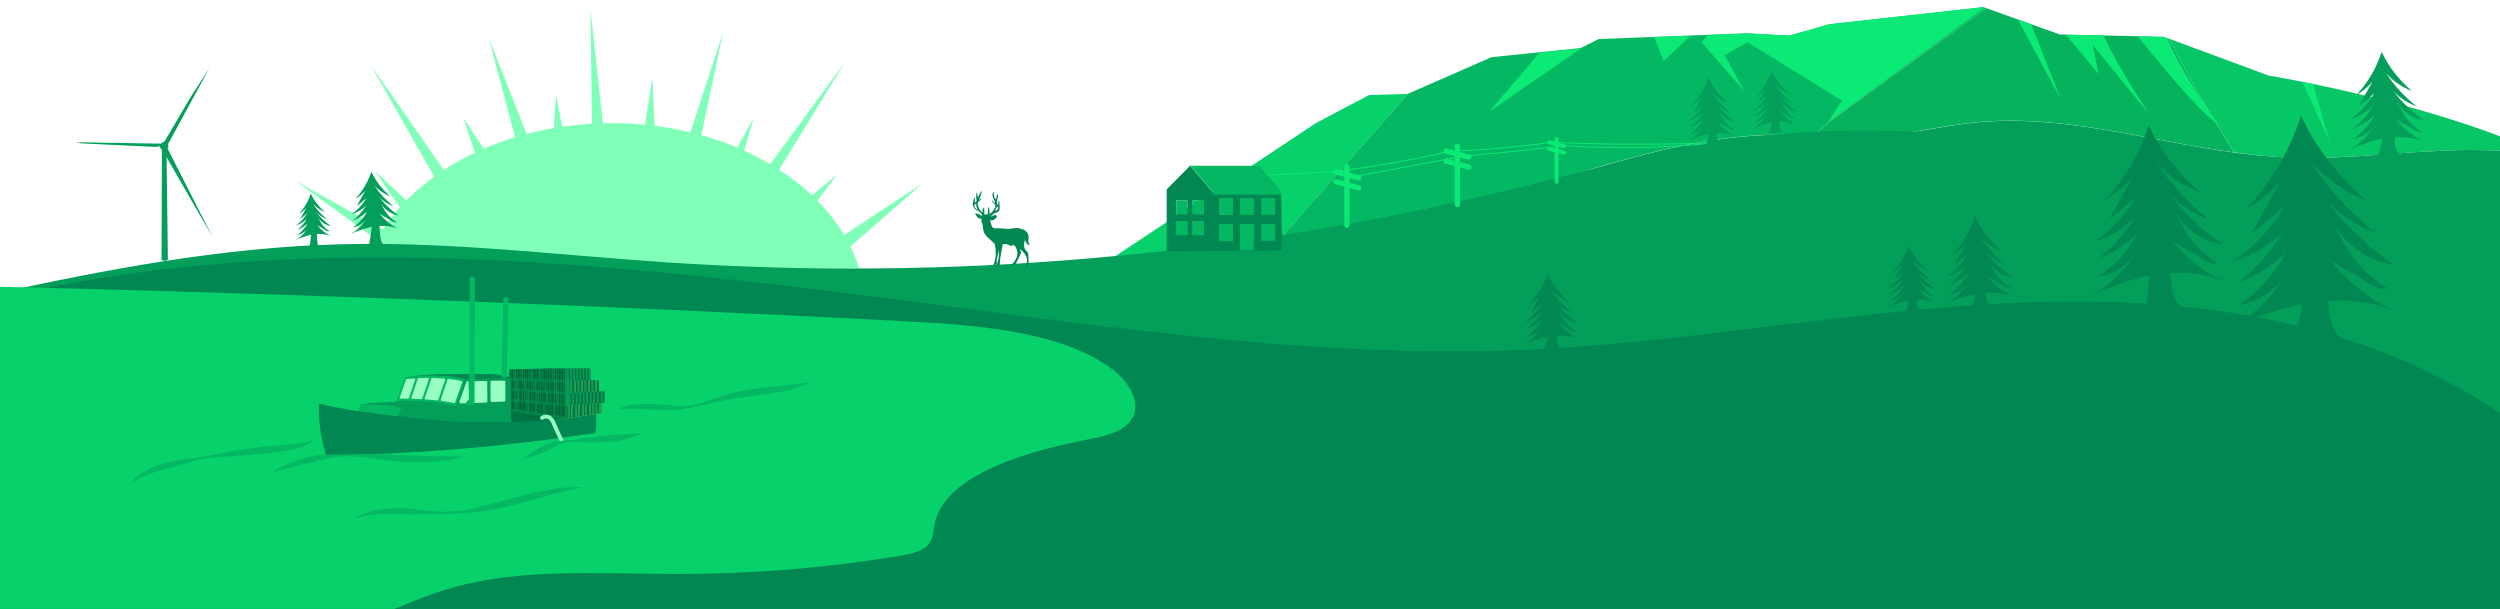 <?xml version="1.0" encoding="utf-8"?>
<!-- Generator: Adobe Illustrator 25.4.1, SVG Export Plug-In . SVG Version: 6.00 Build 0)  -->
<svg version="1.1" id="Layer_1" xmlns="http://www.w3.org/2000/svg" xmlns:xlink="http://www.w3.org/1999/xlink" x="0px" y="0px"
	 viewBox="0 0 1928.3 469.7" style="enable-background:new 0 0 1928.3 469.7;" xml:space="preserve">
<style type="text/css">
	.st0{fill:#80FFB9;}
	.st1{fill:#06C666;}
	.st2{fill:#06B25B;}
	.st3{fill:#07D16B;}
	.st4{fill:#029E5A;}
	.st5{fill:#04B762;}
	.st6{fill:#0AEA75;}
	.st7{fill:#018752;}
	.st8{fill:none;stroke:#0AEA75;stroke-width:4;stroke-linecap:round;stroke-miterlimit:10;}
	.st9{fill:none;stroke:#0AEA75;stroke-width:3;stroke-linecap:round;stroke-miterlimit:10;}
	.st10{fill:none;stroke:#0AEA75;stroke-width:0.75;stroke-linecap:round;stroke-miterlimit:10;}
	.st11{fill:none;}
	.st12{fill:#017241;}
	.st13{opacity:0.42;fill:#029E5A;enable-background:new    ;}
	.st14{fill:#90CB4C;}
	.st15{fill:#026033;}
	.st16{opacity:0.42;fill:none;stroke:#029E5A;stroke-width:2;stroke-miterlimit:10;enable-background:new    ;}
	.st17{fill:#7C0631;}
	.st18{fill:#99FFC2;}
	.st19{fill:none;stroke:#04B762;stroke-width:4;stroke-linecap:round;stroke-linejoin:round;}
	
		.st20{opacity:0.42;fill:none;stroke:#029E5A;stroke-width:2;stroke-linecap:round;stroke-miterlimit:10;enable-background:new    ;}
	.st21{fill:none;stroke:#99FFC2;stroke-width:3;stroke-linecap:round;stroke-linejoin:round;}
</style>
<g id="SUN">
	<path class="st0" d="M644,185.9l67.8-44.6l-61.1,53.4C644.6,199.5,637.7,190.5,644,185.9L644,185.9z"/>
	<path class="st0" d="M608.4,165.5l37.6-31.2l-29.6,38.8c-1.9,2.4-5.3,2.9-7.8,1c-2.4-1.9-2.9-5.3-1-7.8
		C607.7,166,608,165.7,608.4,165.5z"/>
	<path class="st0" d="M573.1,155.3l78.8-107.6l-69.7,113.7C578,167.7,568.8,161.6,573.1,155.3z"/>
	<path class="st0" d="M525.8,123l31.9-98l-21.3,100.9C534.5,133.3,523.7,130.4,525.8,123L525.8,123z"/>
	<path class="st0" d="M556.8,134.9l24.7-44.1L567,139.2c-0.9,2.9-4,4.6-6.9,3.7c-2.9-0.9-4.6-4-3.7-6.9
		C556.5,135.6,556.6,135.3,556.8,134.9L556.8,134.9z"/>
	<path class="st0" d="M503.1,60l2.7,54.9c0.1,3-2.2,5.6-5.3,5.8c-3,0.1-5.6-2.2-5.8-5.3c0-0.4,0-0.7,0.1-1.1L503.1,60L503.1,60z"/>
	<path class="st0" d="M455.4,6.8l12.5,114.5c0.3,3-1.8,5.7-4.9,6.1c-3,0.3-5.7-1.8-6.1-4.9c0,0,0,0,0,0
		C456.9,122.2,455.5,7.2,455.4,6.8L455.4,6.8z"/>
	<path class="st0" d="M428.8,72.6l8.3,43.1c0.6,3-1.4,5.9-4.4,6.5s-5.9-1.4-6.5-4.4c-0.1-0.5-0.1-0.9-0.1-1.4L428.8,72.6L428.8,72.6
		z"/>
	<path class="st0" d="M377,29.2l34.6,87.9c1.1,2.8-0.2,6-3.1,7.2c-2.8,1.1-6-0.2-7.2-3.1c0,0,0-0.1,0-0.1
		C401.1,120.6,377.2,29.8,377,29.2L377,29.2z"/>
	<path class="st0" d="M357.4,90.8l23.2,35.4c1.7,2.6,1,6-1.6,7.7c-2.6,1.7-6,1-7.7-1.6c-0.3-0.4-0.5-0.8-0.6-1.3L357.4,90.8
		L357.4,90.8z"/>
	<path class="st0" d="M286,50.2l69.1,99.3c1.7,2.5,1.2,5.9-1.3,7.7c-2.5,1.7-5.9,1.2-7.7-1.3c0,0,0,0,0,0
		C345.8,155.6,286.2,50.5,286,50.2L286,50.2z"/>
	<path class="st0" d="M288.8,131.5l37.8,35.6c2.2,2.1,2.3,5.6,0.2,7.8c-2.1,2.2-5.6,2.3-7.8,0.2c-0.3-0.3-0.5-0.6-0.8-0.9
		L288.8,131.5L288.8,131.5z"/>
	<path class="st0" d="M228.5,139.9l80,44.4c2.7,1.5,3.7,4.8,2.2,7.5s-4.8,3.7-7.5,2.2c0,0-0.1,0-0.1,0
		C302.3,193.4,229.3,140.4,228.5,139.9L228.5,139.9z"/>
	<path class="st0" d="M471.9,95c-93.1,0-170.9,47.9-190.8,112.1h381.6C642.8,142.9,565,95,471.9,95z"/>
</g>
<g id="Mountains">
	<path class="st1" d="M1764.3,121.5c46.8,2,93.6-5.6,140.4-5.8c18.4-0.1,36.7,1,55,3.2l-3.2-2.1c-86.7-39.1-206.6-58.5-206.6-58.5
		l-77-28.5c7.8,15.4,27.5,52,50.4,87.7C1737,119.5,1750.6,120.9,1764.3,121.5z"/>
	<path class="st2" d="M1399,104.5c16.5,0.7,32.9,1.5,49.3,0.4c25.6-1.7,50.7-8.2,76.3-10.6c66.6-6.4,132.2,14.2,198.7,23.3
		c-22.9-35.8-42.6-72.3-50.4-87.7l-4-1.5l-80.1-1.8L1532,6.3l-118.8,85.9L1399,104.5z"/>
	<path class="st3" d="M1056.2,73.3c0,0-40.9,21.1-43.1,22.9L855,201.1l128.1-12l103-116.7L1056.2,73.3z"/>
	<path class="st4" d="M1959.7,118.9c-18.2-2.2-36.6-3.3-55-3.2c-46.9,0.2-93.6,7.8-140.4,5.8c-13.7-0.6-27.4-2-41-3.8
		c-66.4-9.1-132.1-29.7-198.7-23.3c-25.6,2.5-50.7,8.9-76.3,10.6c-16.4,1.1-32.9,0.3-49.3-0.4c-9.5-0.4-19.1-0.7-28.6-0.6
		c-45.4,0.5-90.1,11.2-133.8,23.9c-57,16.6-113,36.6-167.6,59.9l241.9-4l454.8-7.6l12.3-0.2l270.7,1.2L1959.7,118.9z"/>
	<path class="st5" d="M1370.4,103.9c9.5-0.1,19.1,0.2,28.6,0.6l14.1-12.3L1532,6.3l-2.2-0.8l-118.8,13.2l-30.8,8.8l-32.6-1.8
		l-114.4,4.4l-14.1,7l-68.7,7l-64.3,28.2l-103,116.7l86-1.4c54.6-23.3,110.5-43.3,167.6-59.9C1280.3,115.1,1325,104.4,1370.4,103.9z
		"/>
	<path class="st6" d="M1711.2,96c0,0-28.6-39.5-39.5-66.5l-2.8-1l-20-0.4C1662.8,45.4,1698.3,88.9,1711.2,96z"/>
	<path class="st6" d="M1614.1,34.6l43.6,53.5c0,0-24.2-36.4-35.1-60.7l-29.2-0.6c9.5,11.2,25.3,30.3,25.3,30.3L1614.1,34.6z"/>
	<path class="st6" d="M1784.1,64.8c-2.9-0.6-5.6-1.1-8.1-1.6l21,46.4L1784.1,64.8z"/>
	<polygon class="st6" points="1566.7,18.7 1556.4,15.1 1589.7,76.8 	"/>
	<path class="st6" d="M1221,36.3l-1.9,1l-31.5,3.2l-38.9,45.6C1148.6,86.1,1190.5,57.4,1221,36.3z"/>
	<polygon class="st6" points="1303.9,27.5 1275.8,28.5 1283.3,47.1 	"/>
	<polygon class="st6" points="1345.4,70.2 1330.2,42.5 1348,32.6 1420.6,77.5 1410.1,94 1530.8,5.9 1529.8,5.5 1411,18.7 
		1380.1,27.5 1347.6,25.8 1317.4,26.9 1312.4,32.6 	"/>
</g>
<g id="Land">
	<path class="st4" d="M-7.5,227.3c89.3-19.5,179.6-36.7,270.9-38.9c83.9-2.1,167.5,8.4,251.2,14c218.2,14.5,437.3-4.4,649.8-56
		c64.1-15.6,127.7-34.2,193.3-41.5c45.2-5.1,90.9-4.8,136.3-2.7c148.4,6.8,295.4,32.1,437.6,75.3l2.8,352.1H-1.1L-7.5,227.3z"/>
	<path class="st7" d="M-29.7,237.4c267.5-72.1,550.5-28.2,825.2,7.2c126.5,16.3,253.9,30.7,381.3,25.2
		c129.6-5.7,257.7-31.9,387.3-36.6s265.9,14.7,371.1,90.5l13.9,301.8l-1985.8,9.3L-29.7,237.4z"/>
</g>
<g id="Deer">
	<path class="st7" d="M769,159.2c0,0.1-1.3,3.1-1.3,3.1"/>
	<path class="st7" d="M792.7,194.7c-0.4-0.6-0.9-1.2-1.5-1.7c-0.9-1.1-1.4-2.5-1.3-3.9c0-1.4,0.3-2.8,0.7-4.2c0.3,1,0.7,1.9,1.2,2.7
		c0.3,0.5,0.7,0.8,1.1,1.1c0.5,0.3,1.1,0.2,1.5-0.1c-0.8-0.6-1.3-1.6-1.2-2.6c0-1,0.2-2,0.2-3c0-3.2-2.4-5.8-5.5-6.3
		c-1.4-0.7-3-1-4.5-0.8c-1.5,0.1-3,0.5-4.6,0.6c-3.3,0.2-6.6-0.6-9.9-0.4c-1,0.2-1.9,0.1-2.8-0.3c-0.6-0.5-1-1.1-1.3-1.9
		c-0.5-1.3-0.8-2.7-1.1-4c0.9,0.2,1.9,0.1,2.7-0.3c0.8-0.4,1.5-1,2-1.6c0.3-0.3,0.5-0.7,0.5-1.2c-0.1-0.4-0.4-0.7-0.8-0.8
		c-0.4-0.1-0.8-0.1-1.2,0c-1,0.2-2,0.6-2.9,1.2c1.2-1.6,2.9-2.8,4.8-3.4c0.8-0.2,1.4-0.7,1.9-1.3c0.2-0.5,0.3-1,0.3-1.6
		c0-0.9,0-1.8,0-2.7c0.1-1.2-0.1-2.4-0.6-3.5l-0.3,0.3c0,0-0.2,3.1-0.2,3.1l-0.8-0.4c-0.2-1-0.3-2-0.1-3c0.2-0.7,0.4-1.4,0.6-2.1
		c0.3-0.7,0.3-1.5,0.2-2.2c0-0.1-0.1-0.2-0.2-0.3c-0.2-0.1-0.5-0.1-0.6,0.1c-0.1,0.2-0.2,0.4-0.2,0.7c-0.1,0.7-0.2,1.4-0.3,2.1
		c0,0.2-0.1,0.4-0.3,0.5c-0.2,0-0.4-0.1-0.5-0.2c-0.5-0.6-0.9-1.4-1-2.2c-0.1-0.8-0.1-1.6-0.1-2.4c0-0.1,0-0.2-0.1-0.3
		c0-0.1-0.2-0.2-0.3-0.2c-0.1,0-0.2,0.1-0.2,0.2c-0.6,1.3-0.6,2.8-0.1,4.1c0.3,0.7,0.7,1.4,1.1,2.1c0.4,0.7,0.6,1.5,0.5,2.2
		c-0.6-0.6-1.2-1.2-1.7-1.8c-0.1-0.1-0.2-0.2-0.3-0.2c-0.1-0.1-0.2,0-0.3,0c-0.1,0.1,0,0.4,0.1,0.5c0.6,0.9,1.4,1.8,2.2,2.6
		c0.2,0.3,0.2,0.7,0.2,1c0,0.7-0.2,1.3-0.5,1.9c-1,1.8-2.4,3.3-4.1,4.4c0.3-1.6,0.2-3.3-0.3-4.8c0-0.2-0.1-0.3-0.2-0.4
		c-0.1-0.1-0.3-0.1-0.4-0.1c-0.2,0.1-0.2,0.4-0.1,0.6c0.2,1.7,0,3.4-0.6,5c0,0-2.2-0.1-2.2-0.1l-0.2-5.1c0-0.1,0-0.2-0.1-0.3
		s-0.2,0.1-0.3,0.2c-0.8,1.1-1.1,2.5-0.7,3.9c-2.5-1.8-3.9-4.8-3.8-7.9c0.8-0.8,1.6-1.6,2.4-2.3c0.1-0.1,0.3-0.3,0.2-0.5
		c-0.1-0.1-0.2-0.2-0.4-0.2c-0.1,0-0.3,0.1-0.4,0.2l-1.4,1.1c1.5-1.9,2.3-4.2,2.5-6.6c0-0.2,0-0.5-0.2-0.5c-0.2,0-0.3,0.2-0.3,0.3
		l-1.6,3.5c-0.1,0.2-0.2,0.5-0.5,0.5c-0.3,0-0.4-0.4-0.5-0.7l-0.4-2.6l-0.3,0.1c-0.4,2.3-0.4,4.6,0,6.9c-0.4,0.2-0.7,0.5-1,0.7
		c-0.1,0.1-0.1,0.1-0.2,0.1c-0.2,0-0.2-0.3-0.2-0.5l0-2.5c0-0.1,0-0.3-0.1-0.4c-0.1-0.1-0.2-0.2-0.3-0.2c-0.1,0.1-0.2,0.2-0.2,0.3
		c-0.6,1.9-1.2,3.9-0.8,5.8c0.3,1.2,1,2.3,2,3c1,0.7,2.2,1,3.1,1.8c0.8,0.7,1.5,1.6,2,2.5c-0.1,0.3-0.4,0.4-0.6,0.4
		c-0.3-0.1-0.5-0.2-0.7-0.4c-1.2-0.9-2.7-1.4-4.2-1.3c0.4,1.1,1.1,2,1.9,2.9c0.8,0.8,2,1.2,3.1,1c-0.4,1.4-0.1,3,0.7,4.2
		c0.3,2.7,0.5,5.6,1.9,7.8c0.8,1.2,1.9,2.3,3,3.3l4.4,4c1.6,5.7,1.2,11.7-1.1,17.2c0,0.2,0.1,0.3,0.1,0.3c0.8,0.2,1.6-0.2,1.8-0.9
		c0.1-0.2,0.1-0.3,0.1-0.5c0.4,0,0.7-0.4,0.8-0.8c0.1-0.4,0.1-0.8,0-1.3c-0.2-3.3,1.7-6.5,1.2-9.8c1,4.6,0.3,9.4-2,13.5
		c0.9,0.2,1.7-0.3,2.1-1.1c0.3,0.1,0.7,0,1-0.2c0.1-3.1,0.5-6.2,1.1-9.2l1.2-6.6c0.5-0.3,1.1-0.4,1.6-0.3c1.7,0.1,3.3,0.7,4.7,1.7
		c0.7-0.6,1.7-0.9,2.6-0.8c0.9,1.1,1.6,2.3,2.1,3.6c0.6,2.1,0.5,4.4-0.5,6.4c-0.9,2-2.2,3.7-3.8,5.3c0.9,0.3,2,0.1,2.8-0.5
		c0.6-0.4,1-1.1,1.3-1.8l2.5-5c0.3-0.6,0.5-1.1,0.7-1.7c0.2-0.6,0.1-1.3-0.1-1.8c-0.2-0.5-0.6-1-0.4-1.5c1.9,1.8,3.8,3.5,4.7,5.8
		c1.1,2.7,0.6,5.9-1.3,8.1c0.9,0.3,1.8-0.2,2.3-1c0.4-0.3,0.7-0.7,0.8-1.2c0-2.4-0.1-4.9-0.2-7.3C793,196,792.9,195.4,792.7,194.7z
		 M769,159.2c0.7,0.5,0.9,1.3,0.6,2.1c-0.3,0.7-1.1,1.2-1.9,1.1C767.8,162.4,769,159.3,769,159.2z M752.3,160.6
		c-0.9-0.8-1-2.1-0.3-3c0.3-0.3,0.6-0.5,1-0.7c-0.2,1.8,0.3,3.6,1.4,5C753.6,161.6,752.9,161.2,752.3,160.6z"/>
</g>
<g id="Lake">
	<path class="st3" d="M-23.7,220.6c240.8,5.6,481.4,14.7,721.8,27.2c57.5,3,120.8,8,159.5,36.8c16.7,12.4,26.2,33.1,9,45.1
		c-8,5.6-19.7,7.8-30.7,9.9c-51,9.9-108.4,29.3-115,64.7c-1.1,5.9-0.9,12.3-6.1,17c-5.1,4.5-13.8,6.3-22,7.6
		c-56.4,9.3-113.4,13.9-170.5,13.8c-58.3-0.1-119-4.7-172.8,10.4c-34.4,9.6-63.5,26.8-98.5,35.4c-37.5,9.2-78.6,7.9-118.5,6.4
		l-152.2-5.5c17.2-35.8-1.5-74-5.3-111.5C-30.2,326.7-27.1,272-23.7,220.6z"/>
</g>
<g id="Powerlines">
	<line class="st8" x1="1038.9" y1="173.7" x2="1038.9" y2="128.6"/>
	<line class="st8" x1="1030.2" y1="132.5" x2="1048" y2="137.1"/>
	<line class="st8" x1="1030.2" y1="140.2" x2="1048" y2="144.9"/>
	<line class="st8" x1="1124.1" y1="157.8" x2="1124.1" y2="112.7"/>
	<line class="st8" x1="1133.1" y1="121.2" x2="1115.4" y2="116.5"/>
	<line class="st8" x1="1115.4" y1="124.3" x2="1133.1" y2="128.9"/>
	<line class="st9" x1="1200.6" y1="140.3" x2="1200.6" y2="107.2"/>
	<line class="st9" x1="1206.5" y1="112.8" x2="1194.9" y2="109.7"/>
	<line class="st9" x1="1194.9" y1="114.8" x2="1206.5" y2="117.8"/>
	<path class="st10" d="M971.3,135.5l59.8-3.3c0,0,54.4-6.9,86.2-15.6c26.6-0.8,53.2-3.1,79.5-6.9c0,0,52.1,3.1,123.9,0.5"/>
	<path class="st10" d="M1044.3,136.2c0,0,46-8.6,85.6-16c0,0,39.3-2.9,74.6-7.9c0,0,61,4.5,116.2-2.1"/>
</g>
<g id="Turbine">
	<path class="st4" d="M124.9,110.7l-0.3,89.6c1.4,1.2,3.5,1.2,4.9,0c0-1.1-1.1-87.7-1.1-87.7L124.9,110.7z"/>
	<path class="st4" d="M164.1,183.1l-34.9-68.6c0.5-0.5,0.7-1.2,0.7-1.9c0-0.4-0.1-0.8-0.3-1.2l0.3-0.8l31.6-58.1l-14.4,22.3l-20,34
		l-1.2,0.9c-0.7,0.2-1.3,0.5-1.8,1.1l-64.9-1.1l3.5,0.9l57.1,2.7l3.6-0.5c0,1.7,1.5,3.1,3.2,3.1h0.3l-0.1,2.5L164.1,183.1z"/>
</g>
<g id="House">
	<path class="st5" d="M918.7,127.9l-0.7-0.9l-0.2,0.9H918.7z"/>
	<polygon class="st11" points="988.2,149.9 988.2,149.9 988.9,193.3 989.3,193.3 	"/>
	<path class="st7" d="M936.8,149.9l-1.2-1.4v45.1l53.4-0.3l-0.8-43.4H936.8z M950.8,186h-10.4v-12.8h10.4L950.8,186z M950.8,165.8
		h-10.4V153h10.4L950.8,165.8z M967,193h-10.4v-20.2H967L967,193z M967,165.5h-10.4v-12.8H967L967,165.5z M983.5,185.7h-10.4v-12.8
		h10.4L983.5,185.7z M983.5,165.5h-10.4v-12.8h10.4L983.5,165.5z"/>
	<polygon class="st7" points="899.9,193.7 904.1,193.7 899.9,192.7 	"/>
	<path class="st7" d="M899.9,146.1v46.7l4.3,1l31.4-0.2v-45.1l-17.7-20.6L899.9,146.1z M915.8,181.3h-8.6v-10.6h8.6V181.3z
		 M915.8,165.2h-8.6v-10.6h8.6V165.2z M919.9,154.6h8.6v10.6h-8.6V154.6z M919.9,170.7h8.6v10.6h-8.6V170.7z"/>
	<polygon class="st5" points="988.2,149.9 988.2,149.9 988.1,147.5 	"/>
	<path class="st5" d="M971.3,127.9h-52.6c7,8.3,16.8,20.2,16.8,20.2v0.4l1.2,1.4h51.4l0-2.4L971.3,127.9z"/>
	<path class="st5" d="M918.7,127.9h-0.9l17.7,20.6v-0.4C935.6,148.1,925.8,136.2,918.7,127.9z"/>
	<rect x="940.5" y="153" class="st5" width="10.4" height="12.8"/>
	<rect x="956.6" y="152.7" class="st5" width="10.4" height="12.8"/>
	<rect x="973.1" y="152.7" class="st5" width="10.4" height="12.8"/>
	<rect x="940.5" y="173.1" class="st5" width="10.4" height="12.8"/>
	<rect x="956.6" y="172.8" class="st5" width="10.4" height="20.2"/>
	<rect x="973.1" y="172.8" class="st5" width="10.4" height="12.8"/>
	<rect x="907.2" y="154.6" class="st5" width="8.6" height="10.6"/>
	<rect x="919.9" y="154.6" class="st5" width="8.6" height="10.6"/>
	<rect x="907.2" y="170.7" class="st5" width="8.6" height="10.6"/>
	<rect x="919.9" y="170.7" class="st5" width="8.6" height="10.6"/>
</g>
<g id="Trees">
	<path class="st4" d="M1385.8,95.9c-5.3-2.5-9.9-6.2-13.4-10.9c2.6,2.3,5.6,3.1,8.3,5.2c0,0,2.4,1.6,4,1c-5.7-3.4-8.7-7.9-11.5-13.9
		c2.7,4.8,7.4,8.1,12.9,8.9c-5.5-3.8-10.4-8.5-14.5-13.8c2.9,3.3,6.6,5.7,10.8,7.1c-5.4-4.2-10.1-9.3-13.9-15.1
		c3.3,3.6,7.3,6.4,11.8,8.1c-5.8-4.9-10.6-11.1-13.9-18c-2.3,7.3-6.3,14.1-11.5,19.7c2.8-1.6,5.3-3.6,7.3-6.1l-6.3,11.1
		c2.5-1.7,4.8-3.6,7-5.8c-2.7,4.8-6.5,8.9-11.1,11.9c4.1-1.2,7.8-3.4,10.9-6.4c-2.6,4.1-5.8,7.8-9.6,10.9c3.8-1.5,7.2-3.6,10.2-6.4
		c-2.4,4.5-5.9,8.3-10.1,11.1c3.8-0.6,7.2-2.6,9.5-5.6c-2.9,4.5-6.9,8.2-11.6,10.8c5-2.4,10.2-4.2,15.6-5.3
		c-0.3,3.1-1.2,6.1-2.6,8.9c0.2-0.4,1.9,0.1,1.8-0.3c3.6-0.2,5.9-0.9,9.5-1.2l-0.5-0.5c-2.3-2.2-2.6-4.8-2.6-7.7
		C1376.8,93.7,1381.4,94.3,1385.8,95.9z"/>
	<path class="st7" d="M1845.5,239.1c-20.7-10.4-34.4-21.4-48.8-39.5c9.5,8.2,20.4,11.3,30.3,19.1c0,0,8.8,5.9,14.5,3.6
		c-20.9-12.4-31.5-28.8-42-50.7c9.7,17.5,27,29.5,46.8,32.5c-20.1-13.8-37.9-30.8-52.6-50.3c10.6,11.9,24.1,20.8,39.2,26
		c-19.8-15.4-36.9-33.9-50.7-54.8c11.9,13,26.6,23.2,43,29.6c-21.2-18.5-38.7-39.9-50.4-65.4c-8.5,26.7-22.8,51.2-41.9,71.8
		c10.1-5.7,19.1-13.2,26.6-22l-22.7,40.5c9-6.2,17.5-13.2,25.3-20.9c-9.8,17.5-23.6,32.4-40.4,43.4c14.9-4.4,28.4-12.3,39.5-23.2
		c-9.4,15-21.2,28.4-35.1,39.5c13.7-5.4,26.2-13.3,37-23.2c-8.7,16.3-21.3,30.2-36.7,40.4c13.7-2.2,26.1-9.5,34.5-20.5
		c-10.5,16.4-25,29.9-42.1,39.1c18.1-8.6,37.1-15.7,56.8-19.4c-1.1,11.3-4.4,22.2-9.6,32.3c0.6-1.3,7,0.4,6.5-1
		c13.1-0.8,21.6-3.4,34.7-4.2l-1.9-1.8c-8.4-7.9-9.3-17.4-9.4-27.9C1812.7,231,1829.7,233.1,1845.5,239.1z"/>
	<path class="st7" d="M1492.6,233.2c-5.6-2.7-10.4-6.6-14.2-11.5c2.8,2.4,5.9,3.3,8.8,5.5c0,0,2.6,1.7,4.2,1.1
		c-6.1-3.6-9.1-8.4-12.2-14.7c2.8,5.1,7.8,8.6,13.6,9.4c-5.8-4-11-8.9-15.3-14.6c3.1,3.5,7,6.1,11.4,7.5
		c-5.7-4.5-10.7-9.8-14.7-15.9c3.4,3.8,7.7,6.7,12.5,8.6c-6.2-5.2-11.2-11.7-14.7-19c-2.5,7.8-6.6,14.9-12.2,20.8
		c2.9-1.7,5.6-3.8,7.7-6.4l-6.6,11.7c2.6-1.8,5.1-3.8,7.3-6.1c-2.8,5.1-6.9,9.4-11.7,12.6c4.3-1.3,8.3-3.6,11.5-6.7
		c-2.7,4.4-6.2,8.3-10.2,11.5c4-1.6,7.6-3.9,10.8-6.8c-2.5,4.7-6.2,8.8-10.7,11.7c4-0.6,7.6-2.8,10-6c-3,4.8-7.3,8.7-12.2,11.4
		c5.2-2.6,10.8-4.5,16.5-5.6c-0.3,3.3-1.3,6.5-2.8,9.4c0.2-0.4,2,0.1,1.9-0.3c3.8-0.2,6.3-1,10.1-1.2l-0.5-0.5
		c-2.4-2.3-2.7-5-2.7-8.1C1483.1,230.8,1488,231.5,1492.6,233.2z"/>
	<path class="st4" d="M307.1,176.3c-5.6-2.7-10.5-6.6-14.3-11.6c2.8,2.4,6,3.3,8.9,5.6c0,0,2.6,1.7,4.3,1.1
		c-6.1-3.6-9.2-8.4-12.3-14.8c2.8,5.1,7.9,8.7,13.7,9.5c-5.9-4-11.1-9-15.4-14.7c3.1,3.5,7.1,6.1,11.5,7.6
		c-5.8-4.5-10.8-9.9-14.9-16.1c3.5,3.8,7.8,6.8,12.6,8.7c-6.2-5.3-11.3-11.8-14.8-19.2c-2.5,7.8-6.7,15-12.3,21
		c3-1.7,5.6-3.9,7.8-6.5l-6.7,11.9c2.6-1.8,5.1-3.9,7.4-6.1c-2.9,5.1-6.9,9.5-11.8,12.7c4.4-1.3,8.3-3.6,11.6-6.8
		c-2.8,4.4-6.2,8.3-10.3,11.6c4-1.6,7.7-3.9,10.9-6.8c-2.5,4.8-6.2,8.8-10.7,11.8c4-0.6,7.6-2.8,10.1-6c-3.1,4.8-7.3,8.8-12.3,11.5
		c5.3-2.6,10.9-4.5,16.6-5.7c-0.3,3.3-1.3,12.5-2.8,15.4c0.2-0.4,2.1,0.1,1.9-0.3c3.8-0.2,6.3-1,10.2-1.2l-0.5-0.5
		c-2.5-2.3-2.7-11-2.8-14.1C297.5,173.9,302.4,174.6,307.1,176.3z"/>
	<path class="st7" d="M1552.4,228.7c-7.9-3.8-14.8-9.4-20.1-16.3c3.9,3.4,8.4,4.7,12.5,7.9c0,0,3.6,2.5,6,1.5
		c-8.6-5.1-13-11.9-17.3-20.9c4,7.2,11.1,12.2,19.3,13.4c-8.3-5.7-15.6-12.7-21.7-20.7c4.4,4.9,9.9,8.6,16.2,10.7
		c-8.2-6.3-15.2-14-20.9-22.6c4.9,5.4,11,9.6,17.7,12.2c-8.7-7.6-15.9-16.5-20.8-27c-3.5,11-9.4,21.1-17.3,29.6
		c4.2-2.3,7.9-5.4,11-9.1l-9.4,16.7c3.7-2.6,7.2-5.5,10.4-8.6c-4,7.2-9.7,13.4-16.7,17.9c6.1-1.8,11.7-5.1,16.3-9.6
		c-3.9,6.2-8.8,11.7-14.5,16.3c5.6-2.2,10.8-5.5,15.3-9.6c-3.6,6.7-8.8,12.4-15.1,16.7c5.7-0.9,10.7-3.9,14.2-8.5
		c-4.3,6.8-10.3,12.3-17.4,16.1c7.4-3.7,15.3-6.3,23.4-8c-0.5,4.7-1.8,9.2-3.9,13.3c0.2-0.6,2.9,0.2,2.7-0.4
		c5.4-0.3,8.9-1.4,14.3-1.7l-0.8-0.7c-3.5-3.3-3.8-7.2-3.9-11.5C1538.9,225.3,1545.9,226.3,1552.4,228.7z"/>
	<path class="st4" d="M1869.7,109.2c-8.8-4.2-16.6-10.5-22.5-18.2c4.4,3.8,9.4,5.2,14,8.8c0,0,4.1,2.7,6.7,1.7
		c-9.6-5.7-14.5-13.3-19.4-23.4c4.5,8.1,12.5,13.6,21.6,15c-9.3-6.4-17.5-14.2-24.3-23.2c4.9,5.5,11.1,9.6,18.1,12
		c-9.1-7.1-17-15.6-23.4-25.3c5.5,6,12.3,10.7,19.8,13.6c-9.8-8.5-17.8-18.4-23.3-30.2c-3.9,12.3-10.5,23.6-19.3,33.1
		c4.7-2.6,8.8-6.1,12.3-10.2l-10.5,18.7c4.2-2.9,8.1-6.1,11.7-9.7c-4.5,8.1-10.9,14.9-18.6,20c6.9-2,13.1-5.7,18.2-10.7
		c-4.3,6.9-9.8,13.1-16.2,18.2c6.3-2.5,12.1-6.1,17.1-10.7c-4,7.5-9.8,13.9-16.9,18.6c6.3-1,12-4.4,15.9-9.5
		c-4.8,7.6-11.5,13.8-19.4,18.1c8.3-4.1,17.1-7.1,26.2-8.9c-0.5,5.2-2,10.3-4.4,14.9c0.3-0.6,3.2,0.2,3-0.4c6-0.4,9.9-1.6,16-1.9
		l-0.9-0.8c-3.9-3.7-4.3-8-4.3-12.9C1854.6,105.4,1862.4,106.5,1869.7,109.2z"/>
	<path class="st7" d="M1217.1,261.1c-6.4-3.1-12-7.6-16.3-13.2c3.2,2.7,6.8,3.8,10.1,6.4c0,0,2.9,2,4.8,1.2c-7-4.1-10.5-9.6-14-16.9
		c3.2,5.9,9,9.9,15.6,10.8c-6.7-4.6-12.7-10.3-17.6-16.8c3.5,4,8,7,13.1,8.7c-6.6-5.1-12.3-11.3-16.9-18.3c4,4.4,8.9,7.7,14.4,9.9
		c-7.1-6-12.8-13.5-16.8-21.9c-2.8,8.9-7.6,17.1-14,24c3.4-1.9,6.4-4.4,8.9-7.4l-7.6,13.5c3-2.1,5.8-4.4,8.4-7
		c-3.3,5.8-7.9,10.8-13.5,14.5c5-1.5,9.5-4.1,13.2-7.7c-3.1,5-7.1,9.5-11.7,13.2c4.6-1.8,8.8-4.4,12.4-7.8
		c-2.9,5.4-7.1,10.1-12.2,13.5c4.6-0.7,8.7-3.2,11.5-6.8c-3.5,5.5-8.3,10-14.1,13.1c6-3,12.4-5.1,19-6.5c-0.4,3.8-1.5,7.4-3.2,10.8
		c0.2-0.5,2.3,0.1,2.2-0.3c4.4-0.3,7.2-1.1,11.6-1.4l-0.6-0.6c-2.8-2.6-3.1-5.8-3.1-9.3C1206.1,258.4,1211.8,259.2,1217.1,261.1z"/>
	<path class="st4" d="M255.1,182c-4.2-2-7.8-4.9-10.6-8.6c2.1,1.8,4.4,2.5,6.6,4.1c0,0,1.9,1.3,3.1,0.8c-4.5-2.7-6.8-6.2-9.1-11
		c2.1,3.8,5.9,6.4,10.1,7c-4.4-3-8.2-6.7-11.4-10.9c2.3,2.6,5.2,4.5,8.5,5.6c-4.3-3.3-8-7.3-11-11.9c2.6,2.8,5.8,5,9.3,6.4
		c-4.6-3.9-8.3-8.7-10.9-14.2c-1.8,5.8-4.9,11.1-9.1,15.6c2.2-1.2,4.1-2.9,5.8-4.8l-4.9,8.8c2-1.4,3.8-2.9,5.5-4.5
		c-2.1,3.8-5.1,7-8.8,9.4c3.2-0.9,6.2-2.7,8.6-5c-2,3.3-4.6,6.2-7.6,8.6c3-1.2,5.7-2.9,8-5c-1.9,3.5-4.6,6.5-7.9,8.8
		c3-0.5,5.7-2.1,7.5-4.4c-2.3,3.6-5.4,6.5-9.1,8.5c3.9-1.9,8-3.3,12.3-4.2c-0.3,2.4-0.9,9.2-2.1,11.4c0.1-0.3,1.5,0.1,1.4-0.2
		c2.8-0.2,4.7-0.7,7.5-0.9l-0.4-0.4c-1.8-1.7-2-8.2-2-10.4C248,180.2,251.7,180.7,255.1,182z"/>
	<path class="st4" d="M1338.8,105c-5.8-2.7-10.8-6.8-14.7-11.9c2.8,2.5,6.1,3.4,9.1,5.7c0,0,2.6,1.8,4.4,1.1
		c-6.3-3.7-9.4-8.6-12.6-15.2c2.9,5.3,8.1,8.9,14.1,9.7c-6-4.1-11.4-9.2-15.8-15.1c3.2,3.6,7.2,6.3,11.8,7.8
		c-5.9-4.6-11.1-10.2-15.2-16.5c3.6,3.9,8,7,12.9,8.9c-6.4-5.4-11.5-12.1-15.1-19.6c-2.6,8-6.8,15.4-12.6,21.5c3-1.7,5.7-3.9,8-6.6
		l-6.8,12.1c2.7-1.9,5.2-4,7.6-6.3c-2.9,5.3-7.1,9.7-12.1,13c4.5-1.3,8.5-3.7,11.9-7c-2.8,4.5-6.4,8.5-10.5,11.9
		c4.1-1.6,7.9-4,11.1-7c-2.6,4.9-6.4,9.1-11,12.1c4.1-0.6,7.8-2.8,10.4-6.2c-3.1,4.9-7.5,9-12.6,11.7c5.4-2.7,11.1-4.6,17-5.8
		c-0.3,3.4-1.3,6.7-2.9,9.7c0.2-0.4,2.1,0.1,1.9-0.3c3.9-0.2,6.5-1,10.4-1.3l-0.6-0.5c-2.5-2.4-2.8-5.2-2.8-8.4
		C1329,102.5,1334.1,103.2,1338.8,105z"/>
	<path class="st7" d="M1713.7,216.3c-16.5-8.3-27.4-17.1-39-31.5c7.6,6.6,16.3,9,24.2,15.2c0,0,7,4.7,11.6,2.9
		c-16.7-9.9-25.1-23-33.5-40.4c7.7,14,21.5,23.6,37.3,25.9c-16.1-11-30.2-24.5-41.9-40.1c8.4,9.5,19.2,16.6,31.2,20.7
		c-15.8-12.3-29.4-27-40.4-43.7c9.5,10.4,21.2,18.5,34.3,23.6c-16.9-14.8-30.8-31.8-40.2-52.2c-6.8,21.3-18.2,40.9-33.4,57.2
		c8.1-4.5,15.2-10.5,21.2-17.6l-18.1,32.3c7.2-5,13.9-10.6,20.2-16.7c-7.8,14-18.8,25.8-32.2,34.6c11.9-3.5,22.7-9.8,31.5-18.5
		c-7.5,12-16.9,22.7-28,31.5c10.9-4.3,20.9-10.6,29.5-18.5c-6.9,13-17,24.1-29.2,32.2c10.9-1.7,20.8-7.6,27.5-16.3
		c-8.4,13.1-19.9,23.8-33.6,31.2c14.5-6.8,29.6-12.5,45.3-15.5c-0.9,9-3.5,35.8-7.6,43.8c0.5-1.1,5.6,0.3,5.2-0.8
		c10.4-0.6,17.2-18,27.6-18.6l-1.5-1.4c-6.7-6.3-7.4-16.6-7.5-25C1687.6,209.8,1701.2,211.5,1713.7,216.3z"/>
</g>
<g id="Boat">
	<path class="st7" d="M459.9,322.2c0-1-0.5-2.2-0.1-3.2l-34.9-9.4l-30.8,2c0-6.6-0.1-13.2-0.1-19.8v-0.3c-7-2.7-14.7-2.8-22.2-2.9
		c-8.4-0.1-16.7-0.1-25.1,0c-11.3,0-22.6,0.9-33.8,2.5l-0.1,0.2c-2,6.1-4.6,12.4-7,18.4l-0.2,0.5c-9.2,0.1-18.4,0.6-27.6,1.6l0,0.2
		l-1,5.3c-10.5-1.6-20.9-3.5-31.1-6c-0.3,13.6,1.6,27.2,5.7,40.1c69.5-1.2,138.9-7,207.7-17.4C459.8,330.1,460,326.2,459.9,322.2z"
		/>
	<path class="st12" d="M459.8,319l-34.9-9.4l-30.8,2c0,4.7,0.1,9.4,0.1,14C416.2,324.8,438.1,322.6,459.8,319z"/>
	<polygon class="st13" points="466.2,301.7 461.8,301.9 462,293.7 455.6,292.9 455.5,284.2 436.9,284.2 429.2,284.2 422.4,284.2 
		421.8,284.3 414.1,284.4 406.8,284.6 401.2,284.7 396.3,284.8 392.9,284.9 393,294 393,301.8 393,309.8 393.1,316 398.6,316.8 
		403.4,317.6 408.4,318.3 414.4,319.2 422.2,320.4 430.2,321.7 436.9,322.7 437,322.7 464,318.7 463.9,310.8 466.1,310.8 	"/>
	<polygon class="st14" points="439.2,303.4 439.2,303.4 461.8,301.9 462,293.7 455.6,292.9 439,293.7 	"/>
	<path class="st4" d="M437.1,293.8l1.9-0.1l16.5-0.7l-0.1-8.7l-18.5-0.2C436.9,288,437.1,293.8,437.1,293.8L437.1,293.8z"/>
	<polygon class="st4" points="466.2,301.7 461.8,301.9 439.2,303.4 439.2,303.4 438.9,303.6 439.1,312.3 463.9,310.8 466.1,310.8 	
		"/>
	<polygon class="st14" points="437.1,312.6 436.9,322.7 437,322.7 464,318.7 463.9,310.8 439.1,312.3 	"/>
	<polygon class="st15" points="408.6,284.5 408.8,318.4 410.1,318.6 410,284.5 	"/>
	<polygon class="st15" points="411.4,284.5 411.5,318.8 412.9,319 412.7,284.5 	"/>
	<polygon class="st15" points="414.1,284.4 414.1,284.4 414.2,319.2 414.4,319.2 415.6,319.4 415.5,284.4 	"/>
	<polygon class="st15" points="422.4,284.2 422.3,284.2 422.5,320.5 423.8,320.7 423.7,284.2 	"/>
	<polygon class="st15" points="416.9,284.4 417,319.6 418.3,319.8 418.2,284.3 	"/>
	<polygon class="st15" points="419.6,284.3 419.7,320 421.1,320.3 421,284.3 	"/>
	<polygon class="st15" points="403.2,284.7 403.3,317.5 403.4,317.6 404.6,317.7 404.5,284.6 	"/>
	<polygon class="st15" points="394.9,284.8 395,316.3 396.4,316.5 396.3,284.8 	"/>
	<polygon class="st15" points="392.9,284.9 393,294 393,301.8 393,309.8 393.1,316 393.7,316.1 393.6,284.9 	"/>
	<polygon class="st15" points="397.7,284.8 397.8,316.7 398.6,316.8 399.2,316.9 399,284.7 	"/>
	<polygon class="st15" points="401.2,284.7 400.4,284.7 400.5,317.1 401.9,317.3 401.8,284.7 	"/>
	<polygon class="st15" points="425.1,284.2 425.2,320.9 426.6,321.1 426.4,284.2 	"/>
	<polygon class="st15" points="406.8,284.6 405.9,284.6 406,317.9 407.4,318.2 407.3,284.6 	"/>
	<polygon class="st15" points="430.6,284.2 430.7,321.7 432.1,321.9 431.9,284.2 	"/>
	<polygon class="st15" points="433.3,284.2 433.4,322.1 434.8,322.4 434.7,284.2 	"/>
	<path class="st4" d="M439.1,312.3l-0.2-8.7l0.3-0.2l-0.2-9.7l-1.9,0.1h0c0,0-0.1-5.8-0.2-9.6H436l0.1,38.3l0.8,0.1l0.1-10.1
		L439.1,312.3z"/>
	<polygon class="st15" points="427.8,284.2 427.9,321.3 429.3,321.5 429.2,284.2 	"/>
	<polygon class="st12" points="399,284.7 399.2,316.9 400.5,317.1 400.4,284.7 	"/>
	<polygon class="st12" points="431.9,284.2 432.1,321.9 433.4,322.1 433.3,284.2 	"/>
	<polygon class="st12" points="415.5,284.4 415.6,319.4 417,319.6 416.9,284.4 	"/>
	<polygon class="st12" points="418.2,284.3 418.3,319.8 419.7,320 419.6,284.3 	"/>
	<polygon class="st12" points="426.4,284.2 426.6,321.1 427.9,321.3 427.8,284.2 	"/>
	<polygon class="st12" points="401.8,284.7 401.9,317.3 403.3,317.5 403.2,284.7 	"/>
	<polygon class="st12" points="423.7,284.2 423.8,320.7 425.2,320.9 425.1,284.2 	"/>
	<polygon class="st12" points="412.7,284.5 412.9,319 414.2,319.2 414.1,284.4 	"/>
	<polygon class="st12" points="393.6,284.9 393.7,316.1 395,316.3 394.9,284.8 	"/>
	<polygon class="st12" points="434.7,284.2 434.8,322.4 436.2,322.6 436,284.2 	"/>
	<polygon class="st12" points="396.3,284.8 396.3,284.8 396.4,316.5 397.8,316.7 397.7,284.8 	"/>
	<polygon class="st12" points="421.8,284.3 421,284.3 421.1,320.3 422.2,320.4 422.5,320.5 422.3,284.2 	"/>
	<polygon class="st12" points="429.2,284.2 429.2,284.2 429.3,321.5 430.2,321.7 430.7,321.7 430.6,284.2 	"/>
	<polygon class="st12" points="407.3,284.6 407.4,318.2 408.4,318.3 408.8,318.4 408.6,284.5 	"/>
	<polygon class="st12" points="410,284.5 410.1,318.6 411.5,318.8 411.4,284.5 	"/>
	<polygon class="st12" points="404.5,284.6 404.6,317.7 406,317.9 405.9,284.6 	"/>
	<line class="st16" x1="437.1" y1="312.6" x2="392.2" y2="308.1"/>
	<line class="st16" x1="436.6" y1="303.4" x2="391.9" y2="300.1"/>
	<line class="st16" x1="436.6" y1="294.2" x2="392.5" y2="292.5"/>
	<polygon class="st12" points="450.7,302.6 450.9,311.6 452.5,311.5 452.3,302.5 	"/>
	<polygon class="st12" points="458.9,302.1 459,311.1 460.6,311 460.5,302 	"/>
	<polygon class="st12" points="456.1,302.3 456.3,311.3 457.9,311.2 457.8,302.1 	"/>
	<polygon class="st12" points="440.5,303.3 439.9,303.3 439.9,303.9 440.2,312.2 441.6,312.1 441.4,303.3 	"/>
	<polygon class="st12" points="442.5,303.2 442.7,312.1 444.3,312 444.1,303.1 	"/>
	<polygon class="st12" points="461.8,301.9 461.6,301.9 461.7,311 463.5,310.9 463.4,302 	"/>
	<polygon class="st12" points="466.2,301.7 464.5,302 464.7,310.8 466.1,310.8 	"/>
	<polygon class="st12" points="445.3,303 445.4,311.9 447,311.8 446.9,302.9 	"/>
	<polygon class="st12" points="453.4,302.4 453.6,311.4 455.2,311.3 455,302.3 	"/>
	<polygon class="st12" points="448,302.8 448.1,311.8 449.7,311.7 449.6,302.7 	"/>
	<polygon class="st4" points="455,302.3 455.2,311.3 456.3,311.3 456.1,302.3 	"/>
	<polygon class="st4" points="457.8,302.1 457.9,311.2 459,311.1 458.9,302.1 	"/>
	<polygon class="st4" points="460.5,302 460.6,311 461.7,311 461.6,301.9 	"/>
	<polygon class="st4" points="444.1,303.1 444.3,312 445.4,311.9 445.3,303 	"/>
	<polygon class="st4" points="446.9,302.9 447,311.8 448.1,311.8 448,302.8 	"/>
	<polygon class="st4" points="449.6,302.7 449.7,311.7 450.9,311.6 450.7,302.6 	"/>
	<polygon class="st4" points="441.4,303.3 441.6,312.1 442.7,312.1 442.5,303.2 	"/>
	<polygon class="st4" points="452.3,302.5 452.5,311.5 453.6,311.4 453.4,302.4 	"/>
	<polygon class="st4" points="463.4,302 463.5,310.9 463.9,310.8 464.7,310.8 464.5,302 	"/>
	<polygon class="st12" points="458.1,311.2 458.3,319.5 459.6,319.3 459.5,311.1 	"/>
	<polygon class="st12" points="441.8,312.1 442,322 443.6,321.7 443.4,312 	"/>
	<polygon class="st12" points="437.1,312.6 436.9,322.7 437,322.7 438.1,322.5 438,312.5 	"/>
	<polygon class="st12" points="450,311.6 450.1,320.7 451.7,320.5 451.6,311.6 	"/>
	<polygon class="st12" points="455.4,311.3 455.6,319.9 457.2,319.7 457,311.2 	"/>
	<polygon class="st12" points="460.6,311 460.7,319.2 462.3,318.9 462.2,310.9 	"/>
	<polygon class="st12" points="439.1,312.3 439.1,312.3 439.3,322.4 440.9,322.1 440.7,312.2 	"/>
	<polygon class="st12" points="444.5,312 444.7,321.6 446.3,321.3 446.1,311.9 	"/>
	<polygon class="st12" points="452.7,311.5 452.8,320.3 454.4,320.1 454.3,311.4 	"/>
	<polygon class="st12" points="464,318.7 463.9,310.8 463.3,310.9 463.4,318.8 	"/>
	<polygon class="st12" points="447.2,311.8 447.4,321.1 449,320.9 448.9,311.7 	"/>
	<polygon class="st4" points="454.3,311.4 454.4,320.1 455.6,319.9 455.4,311.3 	"/>
	<polygon class="st4" points="451.6,311.6 451.7,320.5 452.8,320.3 452.7,311.5 	"/>
	<polygon class="st4" points="457,311.2 457.2,319.7 458.3,319.5 458.1,311.2 	"/>
	<polygon class="st4" points="443.4,312 443.6,321.7 444.7,321.6 444.5,312 	"/>
	<polygon class="st4" points="446.1,311.9 446.3,321.3 447.4,321.1 447.2,311.8 	"/>
	<polygon class="st4" points="438,312.5 438.1,322.5 439.3,322.4 439.1,312.3 	"/>
	<polygon class="st4" points="440.7,312.2 440.9,322.1 442,322 441.8,312.1 	"/>
	<polygon class="st4" points="448.9,311.7 449,320.9 450.1,320.7 450,311.6 	"/>
	<polygon class="st4" points="463.3,310.9 462.2,310.9 462.3,318.9 463.4,318.8 	"/>
	<polygon class="st4" points="459.5,311.1 459.6,319.3 460.7,319.2 460.6,311 	"/>
	<polygon class="st12" points="445.6,284.2 445.7,293.4 447.2,293.3 447.1,284.2 	"/>
	<polygon class="st12" points="448.1,284.2 448.2,293.3 449.6,293.2 449.5,284.2 	"/>
	<path class="st12" d="M438.4,284.2l0.1,9.5l-1,0l-0.1-9.5h-0.5c0,3.8,0.2,9.6,0.2,9.6h0l1.9-0.1l0.9,0l-0.1-9.4L438.4,284.2z"/>
	<polygon class="st12" points="443.2,284.2 443.3,293.5 444.7,293.4 444.6,284.2 	"/>
	<polygon class="st12" points="440.8,284.2 440.9,293.6 442.3,293.5 442.2,284.2 	"/>
	<polygon class="st12" points="450.5,284.2 450.6,293.1 452,293.1 451.9,284.2 	"/>
	<polygon class="st12" points="452.9,284.2 453,293 454.4,292.9 454.3,284.2 	"/>
	<polyline class="st17" points="440.9,293.6 439.9,293.7 439.9,293.7 	"/>
	<polygon class="st4" points="449.5,284.2 449.6,293.2 450.6,293.1 450.5,284.2 	"/>
	<polygon class="st4" points="447.1,284.2 447.2,293.3 448.2,293.3 448.1,284.2 	"/>
	<polygon class="st4" points="438.5,293.7 438.4,284.2 437.4,284.2 437.5,293.7 	"/>
	<polygon class="st4" points="454.3,284.2 454.4,292.9 455.4,292.9 455.3,284.2 	"/>
	<polygon class="st4" points="451.9,284.2 452,293.1 453,293 452.9,284.2 	"/>
	<polygon class="st4" points="444.6,284.2 444.7,293.4 445.7,293.4 445.6,284.2 	"/>
	<polygon class="st4" points="439.8,284.2 439.9,293.7 440.9,293.6 440.8,284.2 	"/>
	<polygon class="st4" points="442.2,284.2 442.3,293.5 443.3,293.5 443.2,284.2 	"/>
	<polygon class="st12" points="446.7,293.3 446.8,302.9 448.4,302.8 448.3,293.3 	"/>
	<polygon class="st12" points="449.4,293.2 449.5,302.7 451.1,302.6 451,293.1 	"/>
	<polygon class="st12" points="439,293.7 439.2,303.4 439.2,303.4 440.2,303.3 440.1,293.7 	"/>
	<polygon class="st12" points="452.1,293.1 452.2,302.5 453.8,302.4 453.7,293 	"/>
	<polygon class="st12" points="443.9,293.5 444.1,303.1 445.7,303 445.5,293.4 	"/>
	<polygon class="st12" points="441.2,293.6 441.4,303.3 442.9,303.2 442.8,293.5 	"/>
	<polygon class="st12" points="455.6,292.9 454.8,292.9 454.9,302.3 456.5,302.2 456.4,293 	"/>
	<polygon class="st12" points="457.5,293.1 457.6,302.2 459.2,302 459.1,293.2 	"/>
	<polygon class="st12" points="462,293.5 460.2,293.3 460.3,302 461.8,301.9 	"/>
	<polygon class="st4" points="442.8,293.5 442.9,303.2 444.1,303.1 443.9,293.5 	"/>
	<polygon class="st4" points="456.4,293 456.5,302.2 457.6,302.2 457.5,293.1 	"/>
	<polygon class="st4" points="451,293.1 451.1,302.6 452.2,302.5 452.1,293.1 	"/>
	<polygon class="st4" points="440.1,293.7 440.2,303.3 441.4,303.3 441.2,293.6 	"/>
	<polygon class="st4" points="459.1,293.2 459.2,302 460.3,302 460.2,293.3 	"/>
	<polygon class="st4" points="445.5,293.4 445.7,303 446.8,302.9 446.7,293.3 	"/>
	<polygon class="st4" points="448.3,293.3 448.4,302.8 449.5,302.7 449.4,293.2 	"/>
	<polygon class="st4" points="453.7,293 453.8,302.4 454.9,302.3 454.8,292.9 	"/>
	<path class="st4" d="M394.1,311.5c0-6.6-0.1-13.2-0.1-19.8c-11.8,0.3-23.6,0.4-35.4,0.6l0,0c-2.3,6.9-4.6,13.7-6.8,20.6l-1.6,0.1
		c-12.7,0.9-25.4,1.4-38.2,1.6c-0.4,0-0.9,0-1.3,0.1c-0.2,0-0.4,0.1-0.6,0.2c-0.6,0.4-1.1,1-1.4,1.8c-0.7,1.4-1.4,2.8-2,4.3
		c10.9,1.3,21.8,2.5,32.8,3.3c18.3,1.4,36.6,1.8,54.9,1.2C394.2,320.9,394.1,316.2,394.1,311.5z"/>
	<path class="st7" d="M358.6,292.3L358.6,292.3c11.8-0.2,23.6-0.3,35.4-0.6v-0.3c-7-2.7-14.7-2.8-22.2-2.9c-8.4-0.1-16.7-0.1-25.1,0
		c-11.3,0-22.6,0.9-33.8,2.5l-0.1,0.2C328.1,289.1,343.8,288.6,358.6,292.3z"/>
	<path class="st5" d="M306.6,321.1c0.6-1.5,1.3-2.9,2-4.3c0.3-0.7,0.8-1.3,1.4-1.8c0.2-0.1,0.4-0.2,0.6-0.2
		c-8.3-2.8-17.4-3-26.2-3.1c-2.2,0-4.3,0-6.4,0.2l-1,5.3c7.7,1.2,15.4,2.1,23,3C302.2,320.6,304.4,320.8,306.6,321.1z"/>
	<path class="st5" d="M311.1,309.4c1.6-0.1,3.2-0.1,4.8,0c11.5,0.4,23.2,0.8,34.2,3.7l1.6-0.1c2.3-6.9,4.6-13.7,6.8-20.6
		c-14.8-3.8-30.4-3.2-45.8-1.1c-2,6.1-4.6,12.4-7,18.4C307.6,309.7,309.3,309.6,311.1,309.4z"/>
	<path class="st4" d="M284.4,311.8c8.8,0,18,0.3,26.2,3.1c0.4-0.1,0.9-0.1,1.3-0.1c12.7-0.2,25.5-0.7,38.2-1.6
		c-11-2.9-22.7-3.3-34.2-3.7c-1.6-0.1-3.2-0.1-4.8,0c-1.8,0.2-3.5,0.3-5.3,0.3l-0.2,0.5c-9.2,0.1-18.4,0.6-27.6,1.6l0,0.2
		C280.1,311.8,282.2,311.7,284.4,311.8z"/>
	<path class="st18" d="M332.6,292.2l-5,14.8c-0.1,0.4,0.1,0.9,0.5,1.1c0.1,0,0.1,0,0.2,0c3.3,0.2,6.3,0.5,8.9,0.8
		c0.4,0,0.8-0.2,0.9-0.6l5.2-15.3c0.1-0.4-0.1-0.9-0.5-1.1c-0.1,0-0.1,0-0.2,0c-3.1-0.2-6.2-0.3-9.1-0.4
		C333,291.7,332.7,291.9,332.6,292.2z"/>
	<path class="st18" d="M322.2,292.2l-4.9,14.5c-0.1,0.4,0.1,0.7,0.4,0.9c0.1,0,0.1,0,0.2,0c2.5,0.1,4.9,0.2,7.1,0.3
		c0.3,0,0.6-0.2,0.7-0.5l5.1-15c0.1-0.4-0.1-0.7-0.4-0.9c-0.1,0-0.1,0-0.2,0c-2.6,0-5.1,0.1-7.3,0.1
		C322.5,291.8,322.3,292,322.2,292.2z"/>
	<path class="st18" d="M355.7,293.8c-3.2-0.7-6.4-1.2-9.6-1.5c-0.4,0-0.9,0.2-1,0.6l-5.1,15.2c-0.2,0.5,0.1,1,0.6,1.2
		c0.1,0,0.1,0,0.2,0c4.7,0.6,7.8,1.3,9.2,1.6c0.5,0.1,1-0.2,1.1-0.6l5.4-15.3C356.5,294.6,356.3,294,355.7,293.8
		C355.7,293.9,355.7,293.9,355.7,293.8z"/>
	<path class="st18" d="M313.2,292.7l-4.9,14c-0.1,0.3,0.1,0.7,0.4,0.8c0.1,0,0.1,0,0.2,0c2,0,4,0,5.9,0c0.3,0,0.5-0.2,0.6-0.4
		l4.9-14.4c0.1-0.3-0.1-0.7-0.4-0.8c-0.1,0-0.2,0-0.2,0c-2.9,0.1-5,0.3-5.9,0.4C313.5,292.3,313.3,292.5,313.2,292.7z"/>
	<path class="st18" d="M363.9,294.8l0.2,15.3c0,0.4,0.4,0.8,0.8,0.8c0,0,0,0,0,0l10.2-0.4c0.4,0,0.8-0.4,0.8-0.8l-0.1-15
		c0-0.4-0.4-0.8-0.8-0.8c0,0,0,0,0,0l-10.3,0.1C364.3,294,363.9,294.3,363.9,294.8z"/>
	<path class="st18" d="M359.9,294.3l-5.5,15.2c-0.2,0.6,0.1,1.3,0.7,1.6c0.1,0.1,0.3,0.1,0.5,0.1l5.6-0.2c0.3,0,0.5-0.2,0.5-0.5
		l-0.2-16c0-0.3-0.2-0.5-0.5-0.5c0,0,0,0,0,0l-0.6,0C360.1,294,360,294.1,359.9,294.3z"/>
	<path class="st18" d="M389.1,293.6l-10.1,0.1c-0.4,0-0.7,0.3-0.7,0.7l0.1,15c0,0.4,0.3,0.7,0.7,0.7c0,0,0,0,0,0l10-0.4
		c0.4,0,0.7-0.3,0.7-0.7v-14.8C389.8,294,389.5,293.6,389.1,293.6C389.1,293.6,389.1,293.6,389.1,293.6z"/>
	<path class="st19" d="M361.7,310.7l1.4-0.1c0.5,0,0.9-0.4,0.9-0.9l0.3-94.4"/>
	<line class="st19" x1="390.2" y1="231.1" x2="388.9" y2="289.8"/>
	<line class="st20" x1="427.5" y1="320.7" x2="427.5" y2="312.2"/>
	<line class="st20" x1="420.1" y1="319.7" x2="420.1" y2="311.2"/>
	<line class="st20" x1="413.5" y1="319.1" x2="413.5" y2="310.6"/>
	<line class="st20" x1="406.9" y1="317.6" x2="406.9" y2="310"/>
	<line class="st20" x1="398.3" y1="316" x2="398.3" y2="309.2"/>
	<line class="st20" x1="429.8" y1="311.6" x2="429.8" y2="303.2"/>
	<line class="st20" x1="422" y1="310.8" x2="422" y2="302.4"/>
	<line class="st20" x1="414.5" y1="310.4" x2="414.5" y2="301.9"/>
	<line class="st20" x1="407.1" y1="309.7" x2="407.1" y2="301.2"/>
	<line class="st20" x1="399.4" y1="308.6" x2="399.4" y2="301.1"/>
	<line class="st20" x1="428.4" y1="302.4" x2="428.4" y2="294"/>
	<line class="st20" x1="420.3" y1="301.9" x2="420.3" y2="293.8"/>
	<line class="st20" x1="412.6" y1="301.1" x2="412.6" y2="293.4"/>
	<line class="st20" x1="405" y1="300.9" x2="405" y2="293.1"/>
	<line class="st20" x1="394.2" y1="316.1" x2="436.3" y2="322.5"/>
	<line class="st20" x1="398.2" y1="300.1" x2="398.2" y2="292.8"/>
	<line class="st20" x1="426.6" y1="293.3" x2="426.6" y2="284.8"/>
	<line class="st20" x1="416.7" y1="292.9" x2="416.7" y2="284.8"/>
	<line class="st20" x1="409.8" y1="293.1" x2="409.8" y2="285.2"/>
	<line class="st20" x1="402.4" y1="292.6" x2="402.4" y2="285.1"/>
	<line class="st20" x1="397" y1="292.4" x2="397" y2="285.3"/>
	<path class="st21" d="M418.1,322.3c0,0,5.1-3.5,8.4,2.9c0,0,5.5,12.7,6.8,14.7"/>
	<path class="st5" d="M404.2,353.4c6.2-4.9,13-8.9,20.4-11.8c5.7-1.9,11.9-1.7,17.8-2.4c5.8-0.7,11.6-2,17.4-2.5
		c9.6-1.2,19.2-1.7,28.9-2.3l2.9-0.2c0.9-0.1,1.8,0.1,2.3-0.6l0.5,0.1c-0.1,1.2-1.5,1.7-2.5,2.1c-2.8,1.1-5.6,2.1-8.5,2.8
		c-11.5,3-23.4,3.1-35.2,2.4c-5.8-0.3-11.8-0.5-17.1,1.9c-6.9,3.4-13.7,7.1-21.1,9.4c-1.9,0.6-3.8,1.2-5.7,1.6L404.2,353.4
		L404.2,353.4z"/>
	<path class="st5" d="M209.9,364.9c2.2-2.4,5.2-3.9,8.1-5.2c2.9-1.3,5.8-2.5,8.7-3.6c5.9-2.3,12.1-3.9,18.3-4.9
		c6.3-0.8,12.7-0.6,18.9-0.7c9.4,0,18.8-0.3,28.2-0.2c14.4,0.5,32.1,1.5,46.5,1.6l18.7,0.1l0.1,0.5c-12.2,3-24.8,4.5-37.4,4.2
		c-11-0.4-21.9-1.5-32.7-3.1c-7.6-1.1-15.5-2-23.2-1.6c-9,0.5-18.4,3.3-27.2,5.3c-6,1.5-11.9,3.2-18,4.7c-3,0.6-5.9,1.7-8.6,3.1
		L209.9,364.9L209.9,364.9z"/>
	<path class="st5" d="M274.7,399.3c9.6-6.1,21.3-7.2,32.4-7.3c11.1-0.3,22,2.3,33,2.7c9.1,0.2,18.2-0.8,27.1-3.1
		c19.6-4.5,38.7-11.2,58.7-14.3c7.3-1.2,14.7-1.8,22.1-1.7l0,0.5c-7.2,1.5-14.3,3.2-21.3,5.1c-23,6.2-46.1,13.7-70,14.7
		c-5.5,0.3-11.1,0.4-16.6,0.5c-11,0.2-22,0.6-33,0.1c-10.8-0.2-21.7-0.1-32.2,3.3L274.7,399.3L274.7,399.3z"/>
	<path class="st5" d="M477,315.2c11.8-4.9,25-3.8,37.4-2.9c6.1,0.6,12.3,1.3,18.4,0.4c6.1-1,12.1-2.7,17.9-5
		c17.5-7.1,36.6-8.7,55.2-10.4c6.2-0.6,12.3-1.4,18.5-2.5l0.1,0.5c-17.2,7.8-36.5,8.8-54.8,11.6c-6.1,1-12.1,2.2-18.2,3.5
		c-12.3,2.5-24.6,6-37.2,6.1c-9,0.1-18.9-1.4-27.8-1.3c-3.1,0-6.1,0.2-9.3,0.5L477,315.2L477,315.2z"/>
	<path class="st5" d="M102.3,371.1c8.4-9.1,20.8-13.5,32.7-15.8c6-1.1,12.1-1.5,18.1-2.4c9-1.3,17.8-3.5,26.7-5.1
		c14.9-2.5,29.8-4.2,44.9-5c5.9-0.5,11.7-1.4,17.2-3.8l0.3,0.4c-7.2,6-17,7.5-25.9,8.9c-13.4,2-27,2.9-40.5,3.8
		c-7.5,0.2-15,1.1-22.4,2.5c-5.9,1.2-11.6,3.2-17.4,4.9c-5.7,1.7-11.5,3-17.1,4.9c-5.6,1.8-11.1,4.3-16.2,7.2L102.3,371.1
		L102.3,371.1z"/>
</g>
</svg>
